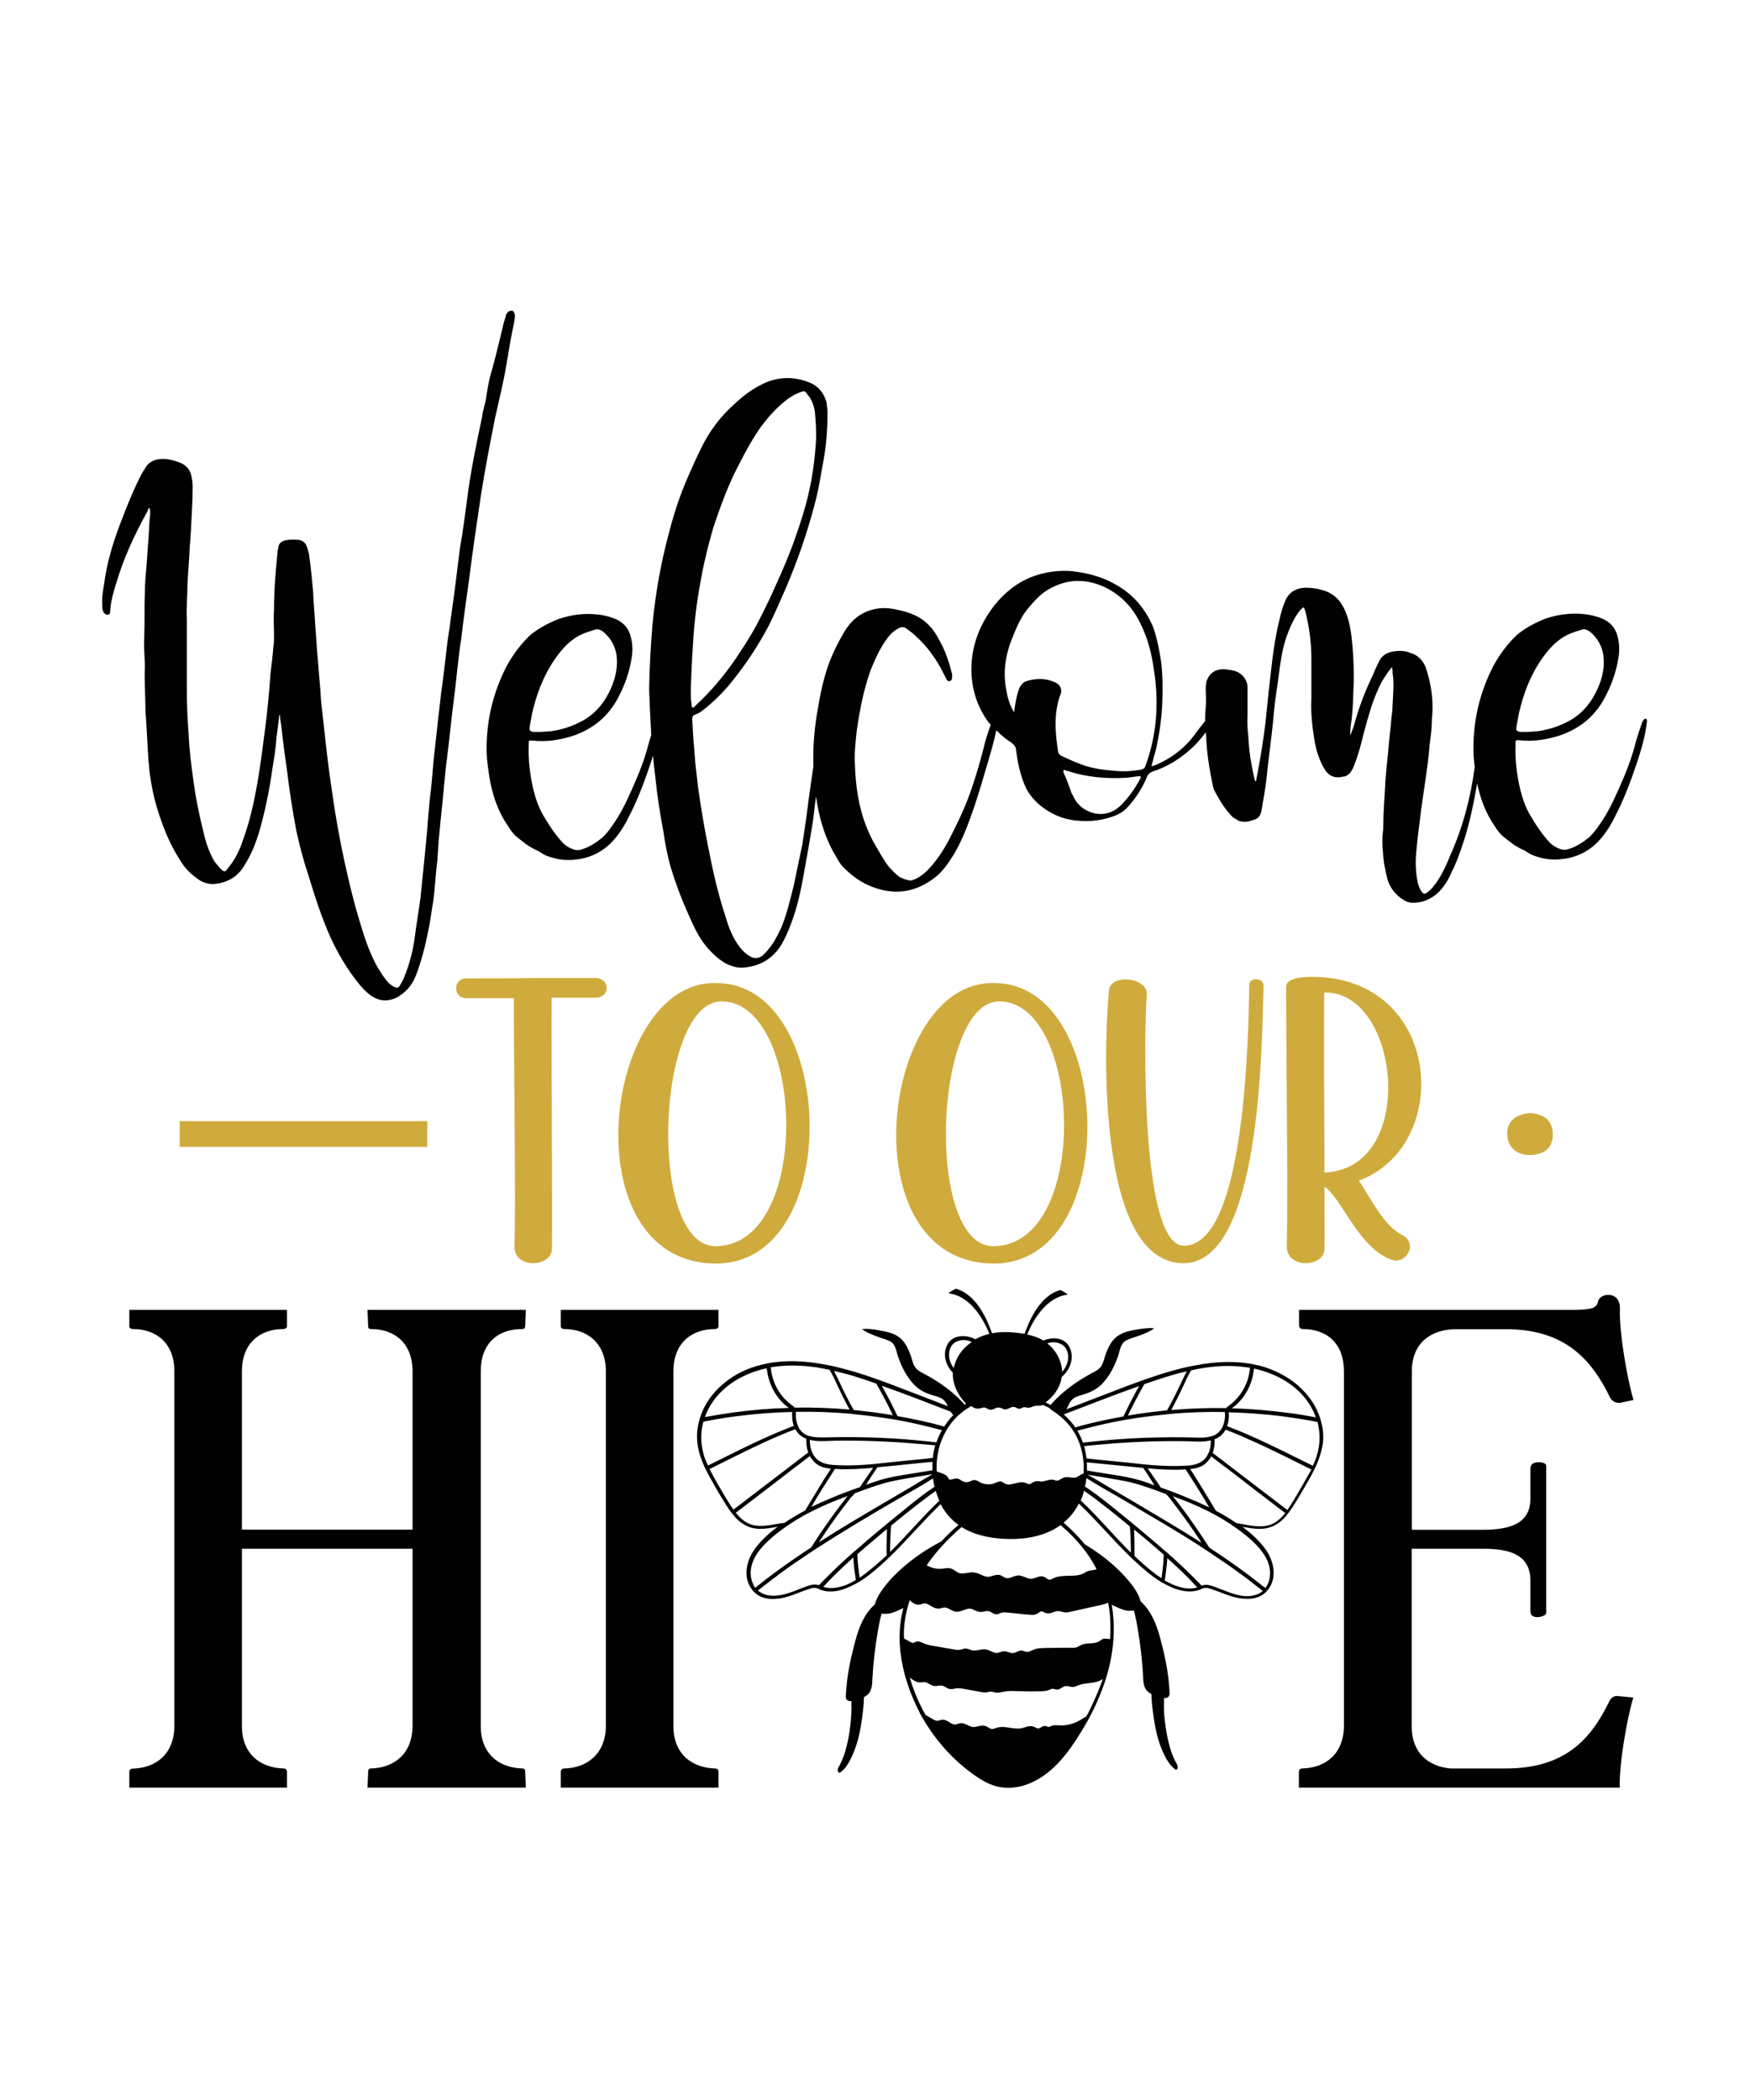 <?xml version="1.0" encoding="UTF-8"?>
<!-- Generator: Adobe Illustrator 18.0.0, SVG Export Plug-In . SVG Version: 6.00 Build 0)  -->
<svg xmlns="http://www.w3.org/2000/svg" xmlns:xlink="http://www.w3.org/1999/xlink" version="1.1" id="Layer_1" x="0px" y="0px" viewBox="0 0 1080 1296" xml:space="preserve">
<path fill="#010101" d="M312.5,225.2c1.4-8.5,2.8-16.9,4.6-25.4c0.4-1.8,0.7-3.5,0.7-5.3c-0.4-1.4-0.7-2.5-1.8-2.8c-1.1,0-2.5,0.4-3.2,1.8  c-0.4,0.4-0.7,1.1-0.7,1.8c-0.4,1.1-0.7,2.5-1.1,3.5c-2.5,10.2-4.9,20.8-7.8,31c-1.8,5.6-2.5,11.6-3.5,17.6  c-0.7,3.2-1.8,6.3-2.1,9.5c-3.5,16.6-7.1,33.5-9.2,50.4c-1.4,10.6-2.8,21.2-4.6,31.4c-1.8,14.5-3.5,28.6-5.6,43  c-0.7,6-1.8,12-2.5,18c-1.1,9.5-2.1,19-3.5,28.2c-0.7,7.4-1.8,14.8-2.5,22.2c-0.7,6.3-1.4,12.7-2.1,19c-0.7,8.5-1.4,16.9-2.5,25.4  c-0.4,5.6-1.1,11.3-1.4,17.3c-0.7,7.1-1.4,14.5-2.1,21.5c-0.7,7.1-1.4,14.1-2.1,20.8c-1.1,8.1-2.5,16.2-3.5,24  c-1.1,8.5-3.2,16.6-6.3,24.3c-0.7,1.8-1.8,3.9-2.8,5.6c-1.1,1.8-1.8,1.8-3.5,1.1c-1.1-0.3-2.1-1.4-3.2-2.1c-2.8-2.8-4.9-6.4-7.1-9.9  c-5.6-9.9-8.8-20.5-12-31.4c-3.2-10.6-5.6-21.2-8.1-32.1c-3.5-15.9-6.3-31.7-8.5-48c-1.4-9.2-2.5-18-3.5-27.1  c-0.7-6.3-1.4-12.7-2.1-19c-0.7-5.3-1.1-10.9-1.4-16.2c-0.7-7.1-1.1-14.1-1.8-21.2c-0.4-5.3-0.7-10.6-1.1-15.5  c-0.4-7.4-1.1-14.5-1.4-21.9c-0.7-7.4-1.4-15.2-2.5-22.6c-0.4-1.4-0.7-3.2-1.4-4.9c-0.7-2.1-2.1-3.2-4.2-3.9c-2.8-0.4-5.6-0.4-8.1,0  c-3.2,0.4-5.3,2.1-5.3,5.3c-0.4,0.7-0.4,1.4-0.4,1.8c-0.4,4.2-0.7,8.1-1.1,12c-0.7,8.1-1.1,15.9-1.1,24c-0.4,5.6,0,10.9,0,16.6  c0,2.1,0,4.2-0.4,6c-0.4,5.6-1.1,11.3-1.8,16.9c-0.7,10.9-1.8,22.2-3.2,33.1s-2.8,21.9-4.6,32.8c-2.1,12-4.6,24-8.8,35.6  c-2.1,6.7-5.3,13.4-9.9,18.7c-1.4,2.1-2.1,2.1-3.9,0.4c-1.4-1.4-2.8-3.2-4.2-4.9c-3.2-5.6-5.3-11.6-6.7-18c-2.5-9.9-4.6-20.1-6-30  c-1.4-10.2-2.8-20.5-3.2-30.7c-0.7-9.2-1.1-18-1.1-26.8c0-14.5,0-29.3,0-43.7c-0.4-7.4,0.4-14.5,0.4-21.9c0.4-7.8,1.1-15.5,1.4-23.3  c0.4-3.2,0.4-6.3,0.7-9.2c0.4-9.2,1.1-18.3,1.1-27.5c0-2.8-0.4-5.3-1.1-8.1c-1.1-3.2-3.2-5.3-6.3-6.7c-3.5-1.4-7.4-2.5-10.9-2.5  c-4.9,0-9.2,1.8-11.3,6.3c-0.7,0.7-1.1,1.8-1.8,2.8c-4.6,8.8-8.5,18.3-12,27.5c-5.3,13.4-9.5,26.8-11.3,40.9  c-0.7,4.2-1.4,8.1-1.1,12.3c0,1.4,0,3.2,0.7,4.6s1.8,1.8,2.8,1.8C68,379,68,378,68,376.9c0.4-5.6,1.8-10.9,3.5-16.2  c4.6-15.9,11.6-31,19.7-45.5c0-0.7,0.4-1.4,1.1-1.8c0.4,1.4,0.4,2.5,0.4,3.9c-0.7,5.3-0.7,10.6-1.1,15.5s-0.7,9.9-1.1,15.2  c-0.4,5.6-1.1,11.6-1.1,17.6c-0.4,9.2,0,18.3-0.4,27.9c-0.4,6,0.4,12,0.4,18c-0.4,9.5,0.4,18.7,0.4,28.2c0.4,3.5,0.4,6.7,0.7,10.2  c0.4,6.7,0.7,13,1.1,19.4c0.4,2.1,0.4,4.6,0.7,7.1c1.1,8.5,2.8,16.9,5.6,25.4c3.2,9.9,7.1,19.4,12.7,28.2c2.8,4.9,6.3,8.8,10.9,12  c3.9,3.2,8.5,4.2,13.4,3.2c7.4-1.4,12.7-5.3,16.2-11.6c3.9-6,6.3-12.3,8.5-19c3.9-13.4,6.7-26.8,8.5-40.2c1.1-6.3,2.1-12.7,2.5-19  c0.7-4.6,1.1-9.2,1.8-14.1c0,0,0,0,0.4,0c0,2.1,0.4,4.2,0.7,6c1.1,10.2,2.5,20.5,3.9,30.3c1.4,11.6,3.2,22.9,5.3,34.2  c2.1,9.9,4.6,19.4,7.8,28.9c3.9,13,8.1,25.7,13.4,37.7c4.6,9.9,9.9,19,16.6,27.5c2.5,3.2,5.3,6.3,8.8,8.8c4.9,3.2,9.9,3.5,15.2,1.1  c6-3.2,9.9-7.8,12.3-14.1c3.2-8.5,5.6-17.6,7.4-26.8c1.4-6.3,2.1-12.7,3.2-19c1.1-8.1,1.4-16.6,2.5-24.7c0.4-6,0.7-12.3,1.4-18.3  c0.7-8.5,1.8-16.9,2.5-25.4c0.7-6.7,1.1-13,2.1-19.7c1.4-11.3,2.5-22.6,3.9-33.8c1.8-13.4,2.8-26.8,4.9-40.2  c1.4-12.3,3.2-24.7,4.9-37c2.1-16.9,4.6-33.5,7.1-50.4c2.5-16.2,5.6-32.1,8.8-48.3C307.9,247.1,310.7,236.2,312.5,225.2z   M1015.6,443.5c-0.7,0-1.4,0.7-2.1,2.1c-1.4,4.2-2.8,8.1-3.9,12c-2.5,10.2-6.3,19.7-10.6,29.3c-3.5,7.8-7.1,15.5-12,22.2  c-1.8,2.8-3.9,5.3-6,7.4c-3.9,3.2-8.1,6-12.7,7.4c-1.8,0.7-3.9,0.7-5.6,0c-2.1-0.7-4.6-2.1-6.3-3.9c-4.9-5.3-8.8-11.3-12.3-17.3  c-2.8-4.9-4.6-10.2-6-15.9c-2.1-9.2-3.2-18.3-2.8-27.9c0-2.1,0-2.1,1.8-2.1c9.2,1.1,18-0.4,26.4-3.2c11.6-4.2,20.8-11.6,26.8-22.9  c4.2-7.8,7.1-15.9,8.5-24.7c0.7-4.2,0.7-8.5-0.4-12.7c-1.4-6.3-5.3-10.2-11.6-12.3c-3.2-1.1-6.7-1.8-10.2-2.1  c-7.8-0.7-15.2,0.4-22.6,2.8c-6.3,2.5-12.3,5.6-17.6,9.9c-6,5.6-10.9,12.3-14.8,19.4c-8.1,15.9-12.3,32.4-12.3,51.1  c0,3.4,0.3,7.3,0.8,11.2c0,0.3-0.1,0.5-0.1,0.8c-2.5,18.7-7.4,37-15.2,54.3c-2.1,5.3-4.6,10.6-7.8,15.5c-1.8,2.5-3.5,4.9-6,6.7  c-1.8,1.4-2.5,1.4-3.9-0.7c-1.4-2.1-2.1-4.6-2.5-7.1c-1.1-6.3-1.1-12.3-0.4-18.7c0.7-8.1,1.8-15.9,2.8-24  c1.8-13.4,4.2-26.8,5.3-40.5c0.7-5.3,1.4-10.6,1.4-16.2c0.7-6.3,0.4-12.7-0.7-19.4c-0.7-3.9-1.8-8.1-3.2-12.3  c-1.8-4.2-4.6-7.4-9.5-8.8c-2.5-1.1-5.6-1.4-8.5-1.1c-4.9,0.4-8.8,2.1-10.9,6.7c-1.4,2.8-2.5,5.3-3.5,7.8  c-4.6,9.5-8.5,19.4-11.3,29.6c-0.7,2.8-1.8,5.3-2.8,8.1c0-2.1,0-4.2,0.4-6.7c1.4-9.2,1.4-18.7,1.8-28.2c0-8.8-0.4-17.3-1.4-26.1  c-0.7-5.6-1.8-11.3-4.2-16.6c-2.8-6.3-7.4-10.6-14.1-12.3c-3.5-1.1-7.1-1.4-10.6-1.4c-6,0.4-10.2,3.2-12.3,8.8  c-1.4,3.5-2.5,7.1-3.2,10.6c-3.2,12.7-4.6,25.4-6,38.1c-1.1,8.8-1.8,17.6-2.8,26.4c-1.4,11.3-3.2,22.2-5.3,33.1  c-0.4,0.7,0,1.8-0.7,2.5c-0.7-0.4-0.4-1.1-0.7-1.4c-0.4-2.5-1.1-4.6-1.4-6.7c-1.4-6.7-2.1-13.4-2.5-20.5c-0.4-3.9-0.7-8.1-0.4-12  c0-5.6,0-11.6,0-17.3c0-4.6-3.2-8.8-7.8-10.2c-2.5-0.7-5.3-1.1-8.1-1.1c-4.9,0.4-8.1,3.2-9.5,7.8c0,1.1-0.4,2.1-0.4,3.5  c0,4.2,0.4,8.5,0,12.3c-0.3,2.9-0.4,5.7-0.4,8.5c-1.8,2.2-3.6,4.4-5.3,6.7c-6.3,9.2-15.2,16.2-25.7,20.5c-0.4,0-1.1,0.7-2.1,0.4  c1.1-3.5,1.8-7.1,2.8-10.2c2.1-9.5,3.5-19,3.9-28.9c0.3-8.5,0.3-16.9-0.7-25c-1.1-7.4-2.5-14.5-4.9-21.5  c-4.9-11.6-12.7-20.8-24-26.8c-8.1-4.6-16.9-6.7-26.1-7.8c-8.1-0.7-16.2,0.4-24,3.2c-9.5,3.5-17.6,9.9-24,18  c-9.2,12-14.5,25.4-14.1,41.3c0.4,10.6,3.5,20.5,9.5,29.3c0.7,1,1.5,2,2.4,3c-1.7,4.9-3.4,9.8-4.5,14.9c-2.8,10.9-6,21.5-9.9,31.7  c-2.8,7.1-6,13.8-9.2,20.1c-3.5,7.4-7.8,14.5-13,20.5c-2.8,3.2-6,6.3-10.2,8.1c-1.1,0.4-2.5,1.1-3.5,0.7c-2.1-0.4-4.2-1.1-6-2.1  c-2.5-1.8-4.2-3.9-6-5.6c-3.5-4.2-6-9.2-8.8-13.8c-2.1-3.5-3.9-7.4-5.6-11.6c-4.9-12.3-6.7-25.4-7.1-38.8  c-0.4-6.7,0.4-13.4,1.1-20.1c1.8-12.7,4.2-25.4,8.5-37.4c2.5-6.3,5.3-12.7,9.2-18.3c2.1-3.2,4.6-6,8.1-7.8c1.8-1.1,3.5-1.1,5.3,0.4  c1.8,1.4,3.9,2.8,5.6,4.6c7,6.3,12.3,13.8,16.6,22.2c0.7,1.4,1.4,2.8,2.1,4.2c0.3,0.7,1.1,1.4,2.1,1.1c1.1-0.4,1.4-1.1,1.4-2.1  c0-0.7,0-1.4,0-2.1c-1.8-7.1-3.9-13.8-7.4-20.1c-1.8-3.5-3.9-7.1-6.7-9.9c-4.2-4.6-9.5-7.1-15.5-8.8c-5.3-1.4-10.6-2.5-15.9-1.8  c-9.9,1.4-16.6,6.7-21.5,15.2c-3.9,6.7-7.4,13.8-9.9,21.2c-2.8,8.5-4.6,16.9-6,25.7c-1.8,9.9-2.8,20.1-2.8,30.3c0,1.6,0,3.3,0.1,5  c-1,6.7-2,13.4-2.9,20.1c-1.1,9.2-2.5,18.7-3.9,27.9c-1.8,8.5-3.5,16.9-5.3,25.4c-2.1,8.5-4.2,17.3-7.4,25.4  c-1.8,3.9-3.5,7.4-5.6,10.6c-1.8,2.5-3.5,4.9-6,7.1c-2.8,2.5-6,2.5-9.2,0c-1.8-1.1-3.2-2.5-4.6-4.2c-4.6-5.6-7.4-12.7-9.5-20.1  c-4.6-13.8-7.8-28.2-10.6-42.7c-2.5-12.3-4.6-25-6.3-37.4c-0.7-7.1-1.8-14.1-2.1-21.2c-0.7-6.7-1.1-13.4-1.4-20.1  c0-1.4,0.4-2.1,1.4-2.5c2.1-0.7,3.9-1.8,5.6-3.2c6.7-5.3,12.7-11.3,18-18c8.5-10.6,15.9-21.9,22.2-33.8c3.9-7.8,7.1-15.5,10.6-23.3  c7.1-16.6,13-33.5,17.6-51.1c2.5-8.8,3.9-18.3,5.6-27.5c1.8-9.9,2.5-19.7,2.5-29.6c0-2.1-0.4-4.6-0.7-6.7c-1.8-6-5.3-9.9-10.6-12  c-8.8-3.5-17.3-3.5-25.7-0.4c-7.8,3.2-14.5,8.1-20.5,13.8c-8.8,7.8-15.5,16.9-20.5,27.2c-2.8,5.6-5.3,11.3-7.8,16.9  c-5.3,12-9.2,24-12.3,36.3c-4.9,18.3-8.1,36.7-9.9,55.4c-1.1,13-1.8,26.1-2.1,39.5c0,3.5,0.4,7.4,0.4,10.9c0.3,6,0.6,12.1,0.9,18.1  c-0.4,1.4-0.9,2.7-1.3,4.1c-2.5,10.2-6.3,19.7-10.6,29.3c-3.5,7.8-7.1,15.5-12,22.2c-1.8,2.8-3.9,5.3-6,7.4c-3.9,3.2-8.1,6-12.7,7.4  c-1.8,0.7-3.9,0.7-5.6,0c-2.1-0.7-4.6-2.1-6.3-3.9c-4.9-5.3-8.8-11.3-12.3-17.3c-2.8-4.9-4.6-10.2-6-15.9  c-2.1-9.2-3.2-18.3-2.8-27.9c0-2.1,0-2.1,1.8-2.1c9.2,1.1,18-0.4,26.4-3.2c11.6-4.2,20.8-11.6,26.8-22.9c4.2-7.8,7.1-15.9,8.5-24.7  c0.7-4.2,0.7-8.5-0.4-12.7c-1.4-6.3-5.3-10.2-11.6-12.3c-3.2-1.1-6.7-1.8-10.2-2.1c-7.8-0.7-15.2,0.4-22.6,2.8  c-6.3,2.5-12.3,5.6-17.6,9.9c-6,5.6-10.9,12.3-14.8,19.4c-8.1,15.9-12.3,32.4-12.3,51.1c0,3.9,0.4,8.5,1.1,13  c1.4,10.9,4.2,21.5,9.9,31c2.5,3.9,4.6,7.8,8.1,10.6c2.8,2.1,5.6,4.6,8.8,6.3c1.8,1.1,3.9,1.8,5.3,2.8c2.5,1.8,4.6,2.5,7.1,3.2  c4.6,1.4,8.8,1.8,13.4,1.4c8.8-0.7,16.2-3.9,22.6-9.9c4.6-4.6,8.1-9.9,10.9-15.5c5.6-10.6,9.9-21.9,13.8-33.5  c0.6-1.8,1.2-3.6,1.7-5.4c0.4,4.3,0.8,8.7,1.4,13.1c1.1,10.9,2.8,22.2,4.9,33.1c1.1,7.8,2.5,15.2,4.6,22.6  c3.2,10.6,7.1,20.8,11.6,30.7c3.2,7.1,6.3,13.8,11.6,19.7c3.5,3.9,7.1,7.1,11.6,9.5c3.2,1.4,6.7,2.5,10.2,2.1  c9.9-0.7,17.6-5.3,22.9-13.4c2.8-4.6,4.9-9.5,6.7-14.5c3.5-9.2,5.6-19,7.4-28.9c2.1-11.6,4.2-23.3,6-34.9c0.5-4.5,1.1-9.2,1.7-13.9  c0.3,1.7,0.5,3.3,0.8,5c1.8,10.2,4.9,20.1,9.9,29.3c1.8,2.8,3.2,6,5.3,8.5c5.3,5.6,11.3,10.2,18.7,13c13.8,5.3,26.4,3.5,38.1-5.3  c5.3-3.9,8.8-9.2,12.3-14.8c4.2-7.1,7.4-14.8,10.2-22.6c3.5-9.5,6.3-19,9.2-28.9c2.5-8.3,5-16.6,6.8-25c2.8,2.9,6,5.5,9.4,7.7  c1.8,1.4,2.8,2.8,2.8,4.9c0.7,4.9,1.4,9.5,2.8,14.1c1.4,4.6,2.8,8.8,5.6,12.7c3.9,5.6,9.5,9.9,16.2,13c7,3.2,14.5,3.9,22.2,3.5  c4.9-0.4,9.5-1.4,14.1-3.2c3.9-1.4,7-3.9,9.5-7.1c4.2-4.9,7.8-10.6,10.2-16.6c0.7-1.8,1.8-2.8,3.5-3.5c9.9-3.2,18-8.5,25.4-15.5  c2.8-2.8,5.2-5.7,7.5-8.7c0.1,0.9,0.2,1.8,0.3,2.7c0.3,10.2,2.1,20.5,4.2,30.7c0.3,0.7,0.3,1.4,0.7,2.1c3.2,6.3,6.7,12,11.6,16.9  c1.1,0.7,2.5,1.4,3.5,2.1c3.2,1.1,6,0.7,8.8-0.4c3.2-0.7,4.6-2.5,5.3-5.6c1.1-7.1,2.5-13.8,3.2-20.8c1.1-11.3,2.8-22.6,3.9-33.8  c0.7-8.8,1.8-17.3,3.2-26.1c1.1-8.8,2.1-17.6,4.9-26.1c2.1-6,4.6-12,8.5-16.9c0.7-0.7,1.1-1.1,1.4-1.4c0.7-0.7,1.1-0.7,1.4,0  c0,0.4,0,0.7,0.4,1.1c2.5,9.9,3.9,19.7,3.9,29.6c0,8.5,0,16.6,0,25c-0.4,8.1,0.4,16.6,1.8,25c1.1,7.1,3.2,13.8,7.1,19.7  c2.1,2.8,4.6,3.9,7.4,3.9c1.8,0,3.2-0.4,4.9-0.7c1.4-0.7,2.8-1.8,3.5-3.2c0.7-1.1,1.1-1.8,1.4-2.8c2.8-6.7,4.6-13.8,6.3-20.8  c2.5-9.2,4.9-18.3,8.8-26.8c2.1-4.9,4.9-9.2,8.5-13.8c0,1.1,0.4,1.4,0.4,1.8c0,0.7,0,1.1,0,1.8c1.1,6.7,0.3,13.4,0,20.1  c0,2.8-0.4,5.3-0.7,7.8c-0.4,6.3-1.4,12.3-1.8,18.7c-0.7,7.8-1.8,15.9-2.1,24c-0.4,7.8-1.1,15.2-1.1,23.3c0,1.4,0,2.8-0.3,4.6  c-0.7,6,0,12.3,0.7,18.7c0.7,3.9,1.4,7.8,2.5,11.3c1.8,4.9,4.9,8.8,9.5,11.6c1.4,1.1,2.8,1.4,4.6,1.8c6.3,0.4,11.6-1.8,16.2-5.6  c4.2-3.9,7.1-8.8,9.2-13.8c3.2-6.3,5.3-12.7,7.4-19c3.7-11.7,6.1-23.5,8.1-35.2c1.7,7.9,4.3,15.5,8.4,22.5c2.5,3.9,4.6,7.8,8.1,10.6  c2.8,2.1,5.6,4.6,8.8,6.3c1.8,1.1,3.9,1.8,5.3,2.8c2.5,1.8,4.6,2.5,7.1,3.2c4.6,1.4,8.8,1.8,13.4,1.4c8.8-0.7,16.2-3.9,22.6-9.9  c4.6-4.6,8.1-9.9,10.9-15.5c5.6-10.6,9.9-21.9,13.8-33.5c2.8-8.5,5.3-16.6,6.3-25.4C1016.6,444.5,1016.3,443.8,1015.6,443.5z   M935.9,448.4c0.4-2.8,1.1-5.3,1.4-7.8c2.8-12.3,7-23.6,14.1-33.8c4.2-6,8.8-11.3,15.5-14.8c2.8-1.4,6.3-2.5,9.5-3.5  c2.1-0.4,3.5,0.4,4.9,1.4c4.6,3.9,7.1,8.5,8.1,13.8c1.1,7.4-0.3,14.1-3.2,20.8c-3.9,8.8-9.5,15.9-18,20.5c-6,3.2-12.3,5.3-19.4,6.3  c-2.1,0-4.2,0.4-6.7,0.4c-1.1,0-2.5,0-3.9,0C935.9,451.2,935.5,450.9,935.9,448.4z M326.9,448.4c0.4-2.8,1.1-5.3,1.4-7.8  c2.8-12.3,7.1-23.6,14.1-33.8c4.2-6,8.8-11.3,15.5-14.8c2.8-1.4,6.3-2.5,9.5-3.5c2.1-0.4,3.5,0.4,4.9,1.4c4.6,3.9,7.1,8.5,8.1,13.8  c1.1,7.4-0.4,14.1-3.2,20.8c-3.9,8.8-9.5,15.9-18,20.5c-6,3.2-12.3,5.3-19.4,6.3c-2.1,0-4.2,0.4-6.7,0.4c-1.1,0-2.5,0-3.9,0  C326.9,451.2,326.6,450.9,326.9,448.4z M426.7,434c-0.4-2.8-0.4-5.6-0.4-8.8c0.4-9.2,0.7-18.7,1.4-28.2c0.7-12,2.1-24,4.2-35.6  c2.1-12.3,4.9-24.3,8.5-36.3c4.6-13.8,9.5-27.1,16.2-39.5c3.9-7.8,8.1-15.2,13-22.2c4.2-5.6,8.8-10.9,14.1-15.2  c3.2-2.8,6.7-4.9,10.6-6.3c2.1-0.7,2.5-0.7,3.9,1.4c2.5,2.8,3.9,6.3,4.6,10.2c0.7,6.3,1.1,13,0.7,20.1c-0.7,9.5-1.8,18.7-3.9,28.2  c-2.1,10.2-5.3,20.1-8.8,30c-3.5,10.2-7.8,20.1-12.3,30c-3.5,8.1-7.8,16.6-12,24.7c-3.9,7.1-8.5,14.1-13,20.8  c-7.1,10.2-14.8,19.4-24,27.9c-0.7,0.7-1.4,1.8-2.1,1.4C426.4,436.1,427.1,435,426.7,434z M703.5,480.9c-3.2,6-7,11.3-11.6,15.9  c-1.4,1.4-2.8,2.5-4.6,3.5c-8.1,4.6-19.4,1.1-24-7.1c-0.7-1.4-1.4-2.8-2.1-3.9c-1.4-4.2-2.8-8.1-4.6-12c0-0.4-0.4-0.7-0.4-1.1  c0-0.7,0.4-1.1,0.7-1.1c0.7,0.4,1.4,0.7,2.1,0.7c11.6,3.9,24,4.9,36,4.2c3.2-0.4,6-0.7,8.8-1.1C704.2,479.8,703.9,480.5,703.5,480.9  z M707,472.4c-0.4,1.4-1.1,2.1-2.5,2.5c-6,1.1-11.6,1.4-17.6,0.7c-5.3-0.4-10.9-1.1-16.6-2.8c-5.3-1.8-10.2-3.9-15.2-6.3  c-1.1-0.7-1.8-1.1-2.1-2.5c-1.4-9.5-2.5-19.4-0.4-28.9c0.4-2.5,1.1-4.6,2.1-7.1c0.7-2.1,0-5.3-3.2-6.7c-5.6-2.8-11.6-2.8-17.6-1.1  c-2.5,0.7-3.9,2.5-4.9,4.6c-1.8,4.9-2.5,9.9-3.2,14.8c-2.5-4.2-3.9-8.5-4.6-13c-2.5-11.6-0.7-22.9,3.9-33.8c2.5-6.3,5.3-12.7,9.9-18  c3.9-4.6,8.1-9.2,13.8-12c10.6-5.6,21.5-5.6,32.4-0.7c9.9,4.6,17.3,12,22.2,21.9c4.9,9.5,7.4,19.4,8.8,30c1.4,8.5,1.8,17.3,1.4,26.1  C713,450.9,710.9,461.8,707,472.4z M79.8,1103.3v-9.7c0-1.3,0.8-2.1,2.1-2.1c14.7-0.4,25.7-9.3,25.7-26.5V846.3  c0-17.3-11-26.1-25.7-26.1c-1.3,0-2.1-0.8-2.1-1.7v-10.1h97.3v10.1c0,0.8-0.8,1.7-2.1,1.7c-14.7,0-25.7,8.8-25.7,26.1V944h105.3  v-97.7c0-17.3-11-26.1-25.7-26.1c-1.3,0-1.7-0.8-1.7-1.7l-0.4-10.1h97.7l-0.4,10.1c0,0.8-0.4,1.7-1.7,1.7  c-15.2,0-25.7,8.8-25.7,26.1v219c0,16.8,11,25.7,25.7,26.1c1.3,0,1.7,0.8,1.7,2.1l0.4,9.7h-97.7l0.4-9.7c0-1.3,0.4-2.1,1.7-2.1  c14.7-0.4,25.7-9.3,25.7-26.5V955.8H149.3v109.5c0,16.8,11,25.7,25.7,26.1c1.3,0,2.1,0.8,2.1,2.1v9.7H79.8V1103.3z M373.9,1064.9  V846.3c0-17.3-11.4-26.1-25.7-26.1c-1.3,0-2.1-0.8-2.1-1.7v-10.1h97.3v10.1c0,0.8-0.8,1.7-2.1,1.7c-14.7,0-25.7,8.8-25.7,26.1v219  c0,16.8,11,25.7,25.7,26.1c1.3,0,2.1,0.8,2.1,2.1v9.7h-97.3v-9.7c0-1.3,0.8-2.1,2.1-2.1C362.5,1091.1,373.9,1082.2,373.9,1064.9z   M801.7,818.1v-9.7h170.6c6.7-0.4,13.1,0,13.9-5.1c0.4-2.5,3.4-4.2,6.3-4.2c3.8,0,7.6,2.5,7.2,9.3c-0.4,13.5,4.2,41.3,8.4,55.6  l-8,1.7c-2.5,0.4-5.1-0.8-6.3-2.9c-11.4-23.6-27.8-42.5-64.4-42.5h-31.6c-15.2,0.4-26.5,8.8-26.5,26.1v97.7H915  c17.7,0,29.5-4.2,29.5-19.4v-18.5c0-2.9,2.5-3.8,5.1-3.8s4.6,0.8,4.6,2.1v91c0,1.3-2.9,2.5-5.5,2.5c-2.1,0-4.2-0.8-4.2-3.4v-19  c0-15.6-11.8-19.8-29.1-19.8h-44.2v109.5c0,16.4,10.1,24.8,24,26.1h34.1c36.6,0,52.6-18.1,64-41.7c1.3-2.5,3.4-3.4,5.9-2.9l8.8,0.8  c-4.2,13.9-8.8,41.7-8.4,55.6h-198v-9.7c0-1.3,0.8-2.1,2.1-2.1c14.7-0.4,25.7-9.3,25.7-26.5V846.3c0-17.3-10.5-26.1-25.7-26.1  C802.6,820.2,801.7,819,801.7,818.1z M816.3,882c-0.2-1.3-0.4-2.6-0.8-3.9c-0.2-1-0.5-2-0.8-2.9c-2.5-7.9-7.4-14.6-13.5-20  c-0.8-0.7-1.6-1.4-2.4-2c-5.5-4.2-11.8-7.4-18.4-9.5c-2.1-0.7-4.3-1.2-6.4-1.6c-0.8-0.2-1.7-0.3-2.5-0.5c-9.1-1.5-18.4-1.3-27.6,0  c-0.8,0.1-1.6,0.2-2.4,0.4c-1.6,0.3-3.1,0.5-4.7,0.8c-1,0.2-2.1,0.4-3.1,0.6c-3.4,0.7-6.7,1.6-10,2.5c-0.9,0.3-1.9,0.5-2.8,0.8  c-1.2,0.4-2.4,0.7-3.7,1.1c-3.1,1-6.1,2-9.1,3c-1.1,0.4-2.3,0.8-3.4,1.2c-6.5,2.3-13,4.8-19.4,7.3c-9,3.5-18.1,6.9-27.1,10.4  c0.5-1,1-2,1.5-3.1c0.8-1.8,2-3.2,3.8-4.2c1.5-0.8,3.1-1.2,4.7-1.7c4.7-1.3,8.7-3.3,12.1-6.8c4.5-4.8,7.6-10.8,9.7-17  c1.2-3.4,1.5-8,5.1-9.7c2.8-1.4,6.1-2.2,9-3.3c2.8-1.1,5.6-2.2,8-4c0.1-0.1,0-0.2-0.1-0.2c-3.3-0.3-6.5,0.2-9.7,0.7  c-4.3,0.7-8.7,1.5-12.4,4c-3.9,2.6-6,7.2-7.6,11.5c-0.8,2.3-1.2,4.7-2.5,6.9c-1.1,1.9-2.9,3-4.8,4c-0.6,0.3-1.1,0.6-1.7,0.9  c-9.2,5-18.1,11.4-25,19.4c-0.2-0.1-0.3-0.2-0.5-0.3s-0.3-0.2-0.5-0.3l0,0c-0.7-0.4-1.4-0.7-2.1-1c0.4-0.3,0.8-0.6,1.2-0.9  c0.3-0.2,0.6-0.5,0.9-0.8c3.2-2.8,5.7-6.3,7.1-10.4c0.4-1.2,0.7-2.4,0.8-3.6c5.1-4.2,7.9-11.5,5.1-17.9c-2.8-6.4-10.4-7.1-16.4-4.6  l0,0c-3.1-1.9-6.5-3-10-3.7c10.5-25.1,24.9-24.2,24.9-24.7c0-0.4-3-2.1-4-2.6c-0.2-0.1-0.4-0.1-0.7-0.1c-13.3,3.9-19.6,20.9-21.8,27  c-1.6-0.3-3.1-0.5-4.7-0.7c-5.1-0.6-10.3-0.6-15.4,0.3c-2.1-5.8-8.4-23.4-22-27.4c-0.2-0.1-0.5,0-0.7,0.1c-1,0.5-4,2.2-4,2.6  c0,0.5,14.6-0.5,25.1,25.1c-3,0.7-6,1.8-8.7,3.3c-6.1-3.2-14.6-2.8-17.6,4c-2.6,5.8-0.5,12.3,3.7,16.6c-0.2,6.1,2.2,11.9,6,16.7  c0.2,0.2,0.3,0.4,0.5,0.6c0.5,0.7,1.1,1.3,1.7,1.9c-0.3,0.2-0.5,0.3-0.8,0.5c0,0,0,0-0.1,0c-6.8-7.7-15.4-13.8-24.3-18.6  c-0.5-0.3-1.1-0.6-1.7-0.9c-1.9-1-3.7-2.1-4.8-4c-1.3-2.1-1.7-4.6-2.5-6.9c-1.6-4.3-3.7-8.9-7.6-11.5c-3.6-2.5-8.1-3.2-12.4-4  c-3.2-0.6-6.5-1-9.7-0.7c-0.1,0-0.2,0.1-0.1,0.2c2.4,1.9,5.2,2.9,8,4c2.9,1.2,6.2,2,9,3.3c3.6,1.8,3.9,6.4,5.1,9.7  c2.1,6.2,5.2,12.2,9.7,17c3.4,3.6,7.4,5.5,12.1,6.8c1.6,0.5,3.3,0.9,4.7,1.7c1.7,0.9,3,2.4,3.8,4.2c0.1,0.2,0.2,0.5,0.3,0.7  c-7.8-3-15.6-6-23.4-9c-6.5-2.5-12.9-5-19.4-7.3c-1.1-0.4-2.3-0.8-3.4-1.2c-3-1.1-6.1-2.1-9.1-3c-1.2-0.4-2.4-0.8-3.7-1.1  c-0.9-0.3-1.9-0.5-2.8-0.8c-3.3-0.9-6.7-1.8-10-2.5c-1-0.2-2.1-0.4-3.1-0.6c-1.6-0.3-3.1-0.6-4.7-0.8c-0.8-0.1-1.6-0.3-2.4-0.4  c-9.2-1.3-18.5-1.5-27.6,0c-0.8,0.1-1.7,0.3-2.5,0.5c-2.1,0.4-4.3,1-6.4,1.6c-6.6,2-13,5.2-18.4,9.5c-0.8,0.6-1.6,1.3-2.4,2  c-6.2,5.4-11,12.1-13.5,20c-0.3,1-0.6,1.9-0.8,2.9c-0.3,1.3-0.6,2.5-0.8,3.9c-0.6,4.4-0.4,8.6,0.5,12.7c0.2,0.9,0.4,1.9,0.7,2.8l0,0  c0.8,2.8,1.8,5.4,3,8.1c0.3,0.7,0.7,1.5,1.1,2.2c0.4,0.8,0.8,1.6,1.2,2.4c2.7,5,5.5,10,8.5,14.8c1.7,2.8,3.4,5.6,5.3,8.2  c0.5,0.6,0.9,1.2,1.4,1.8c0.4,0.5,0.9,1.1,1.3,1.6c2.9,3.2,6.6,5.9,10.9,6.9c4.9,1.1,9.9,0.2,14.7-0.6c0.3,0,0.5-0.1,0.8-0.1  c-5.5,4-10.6,8.7-14.4,14.1c-5,7.1-7.1,17.2-1.4,24.6l0,0c0.5,0.7,1.1,1.3,1.7,1.9c6.6,6.1,16.9,4,24.6,1c2.7-1,5.3-2.1,8.1-3  c1.5-0.5,3.2-1.2,4.8-0.9c0.1,0,0.2,0,0.2,0c0.9,0.2,1.8,0.6,2.6,1c0.3,0.1,0.5,0.2,0.8,0.3c4.8,1.6,10,0.9,14.7-0.9  c2.3-0.9,4.5-1.9,6.7-3.1c0.8-0.4,1.5-0.9,2.3-1.3c5.8-3.6,11.1-8.3,16-12.8c0.1-0.1,0.1-0.1,0.2-0.2c0.7-0.7,1.5-1.4,2.2-2.1  c10.9-10.5,20.6-22.2,31.5-32.6c2.7,5.1,6.3,9.4,11,12.8c-3.7,3.2-7.3,6.6-10.6,10.2c-8.7,4.5-16.9,10-24.2,16.5  c-3.5,3.1-6.9,6.4-9.8,10.1c-2.8,3.5-5.7,7.6-6.9,11.9c0,0.1-0.1,0.2-0.1,0.3c-6.5,5.9-9.6,13.6-11.9,22c-2.7,9.8-4.9,19.8-5.7,30  c-0.1,1.6-0.3,3.2-0.3,4.8c-0.1,2.4,1.6,3.1,3.6,2.9c-0.3,0-0.1,3.8-0.1,4.2c0,5-0.6,10.1-1.3,15.1c-0.6,3.9-1.4,7.7-2.5,11.5  c-0.8,2.9-1.9,5.5-3.2,8.2c-0.3,0.5-0.6,1.1-0.9,1.6c-0.3,0.5-0.5,1-0.6,1.5c-0.1,0.7,0.2,2.3,1.2,2.1c0.3-0.1,0.5-0.2,0.7-0.4  c2.9-2.2,4.9-5.6,6.5-8.9c2.8-5.9,4.6-12.2,5.7-18.5c0.6-3.2,1-6.4,1.4-9.6c0.2-1.6,0.3-3.2,0.5-4.9c0-0.5,0.1-4.4,0.4-4.5  c0.2-0.1,0.5-0.2,0.7-0.4c2.2-1.2,3.3-3.2,3.8-5.6c0.4-1.7,0.4-3.4,0.5-5.2c0.5-9.9,1.7-19.8,3.4-29.6c0.4-2.4,0.9-4.8,1.4-7.2  c0.3-1.2,0.6-2.3,0.9-3.4c0,0.1,2.8,0.2,3,0.2c1-0.1,2.1-0.3,3-0.5c2-0.6,4-1.5,5.9-2.4c0.5-0.2,1-0.5,1.5-0.8  c-1.2,4.5-1.9,9.1-2.2,13.8c-0.1,2.1-0.1,4.2-0.1,6.4c0,0.9,0.1,1.7,0.1,2.6c0.4,6.1,1.4,12.2,3,18.1c0,0.2,0.1,0.3,0.1,0.5  c0.2,0.6,0.3,1.2,0.5,1.7c1.3,4.4,2.8,8.7,4.6,12.9c1.3,3,2.7,6,4.2,8.9c-0.1,0.1-0.1,0.3,0.1,0.5c0.1,0.1,0.2,0.2,0.3,0.2  c0.3,0.5,0.5,1,0.8,1.5c0.5,0.9,1,1.8,1.5,2.6c4.1,6.8,8.9,13.2,14.3,19c4.4,4.7,9.2,9.1,14.4,12.9c5.8,4.3,12,8.3,19.4,9.2  c13.9,1.7,26.6-6.2,35.6-16.2c4.9-5.4,9-11.4,12.8-17.6c1.5-2.4,2.9-4.8,4.3-7.3c0.7-1.2,1.4-2.5,2-3.7c1.4-2.8,2.8-5.5,4-8.4  c1.8-4,3.4-8.2,4.8-12.4c0.3-1,0.6-1.9,0.9-2.9c2.1-6.9,3.5-14,4.1-21.2c0.1-1,0.2-2,0.2-3.1c0.1-0.9,0.1-1.8,0.1-2.6  c0.2-5.8-0.2-11.7-1.2-17.4c0.6,0.3,1.1,0.6,1.7,0.9c1.9,0.9,3.9,1.8,5.9,2.4c1,0.3,2,0.5,3,0.5c0.3,0,3-0.1,3-0.2  c0.4,1.1,0.7,2.3,0.9,3.4c0.6,2.4,1,4.8,1.4,7.2c1.7,9.8,2.9,19.6,3.4,29.6c0.1,1.7,0.1,3.5,0.5,5.2c0.5,2.4,1.6,4.4,3.8,5.6  c0.2,0.1,0.5,0.3,0.7,0.4c0.3,0.1,0.3,4,0.4,4.5c0.1,1.6,0.3,3.2,0.5,4.9c0.4,3.2,0.8,6.4,1.4,9.6c1.1,6.4,2.9,12.7,5.7,18.5  c1.6,3.2,3.6,6.6,6.5,8.9c0.2,0.2,0.5,0.3,0.7,0.4c1.1,0.2,1.4-1.4,1.2-2.1c-0.1-0.5-0.4-1-0.6-1.5c-0.3-0.5-0.6-1.1-0.9-1.6  c-1.3-2.6-2.4-5.3-3.2-8.2c-1.1-3.8-1.9-7.6-2.5-11.5c-0.8-5-1.4-10-1.3-15.1c0-0.3,0.2-4.1-0.1-4.2c1.9,0.3,3.6-0.5,3.6-2.9  c0-1.6-0.2-3.2-0.3-4.8c-0.8-10.2-3-20.2-5.7-30c-2.3-8.3-5.4-16-11.9-22c0-0.1-0.1-0.2-0.1-0.3c-1.2-4.4-4.1-8.5-6.9-11.9  c-3-3.6-6.3-7-9.8-10.1c-5.4-4.8-11.4-9.1-17.7-12.9c-3.9-4.8-8.3-9.2-13-13.3c3.9-3.2,7.1-7.2,9.4-11.8  c11.1,10.5,20.9,22.4,31.9,33c0.7,0.7,1.4,1.4,2.2,2.1c0.1,0.1,0.1,0.1,0.2,0.2c4.9,4.5,10.2,9.2,16,12.8c0.7,0.5,1.5,0.9,2.3,1.3  c2.2,1.2,4.4,2.3,6.7,3.1c4.6,1.7,9.9,2.5,14.7,0.9c0.3-0.1,0.6-0.2,0.8-0.3c0.9-0.4,1.7-0.8,2.6-1c0.1,0,0.2,0,0.2,0  c1.6-0.3,3.3,0.4,4.8,0.9c2.7,0.9,5.4,2,8.1,3c7.7,2.9,18,5,24.6-1c0.6-0.6,1.2-1.2,1.7-1.9l0,0c5.7-7.4,3.6-17.5-1.4-24.6  c-3.8-5.4-9-10.1-14.4-14.1c0.3,0,0.5,0.1,0.8,0.1c4.8,0.9,9.9,1.7,14.7,0.6c4.3-1,8-3.6,10.9-6.9c0.5-0.5,0.9-1,1.3-1.6  c0.5-0.6,1-1.2,1.4-1.8c1.9-2.6,3.6-5.4,5.3-8.2c2.9-4.9,5.8-9.8,8.5-14.8c0.4-0.8,0.8-1.6,1.2-2.4c0.4-0.7,0.7-1.5,1.1-2.2  c1.2-2.7,2.3-5.4,3-8.1l0,0c0.3-0.9,0.5-1.8,0.7-2.8C816.7,890.6,816.9,886.4,816.3,882z M796.2,854.2c0.9,0.6,1.7,1.3,2.5,1.9  c5.9,4.8,10.6,10.9,13.3,18.4c0,0.1,0,0.1,0.1,0.2c-0.2,0-0.5-0.1-0.7-0.1c-5.6-1.1-11.2-2-16.9-2.7c-11.3-1.5-22.7-2.4-34-2.8  c-0.1,0-0.2,0-0.3,0c4.8-3.3,8.6-8.3,10.9-13.6c1.3-3,2.2-6.2,2.6-9.4c0.1-0.5,0.1-1,0.2-1.5C781.8,846.3,789.6,849.5,796.2,854.2z   M755,879.3c-0.3,0.8-0.6,1.5-1,2.2c-1.1,1.8-2.6,3.3-4.7,4.3c-0.2,0.1-0.5,0.2-0.8,0.3c-0.5,0.2-0.9,0.3-1.4,0.4  c-2.5,0.7-5.1,0.8-7.7,0.7c-3.7,0-7.4-0.2-11-0.2c-15.5-0.1-30.9,0.5-46.3,1.9c-4.2,0.4-8.4,0.8-12.6,1.3c-0.4,0-0.8,0.1-1.2,0.1  c-0.9-2.6-2-5-3.4-7.4c7.8-2,15.5-4,23.4-5.5c1.2-0.2,2.4-0.5,3.7-0.7c0.9-0.2,1.9-0.3,2.8-0.5c7.9-1.4,15.8-2.4,23.8-3.2  c0.9-0.1,1.8-0.2,2.7-0.3c0.3,0,0.5,0,0.8-0.1c11.2-1,22.5-1.4,33.8-1.2C756.2,874.2,755.9,876.9,755,879.3z M746.4,895.3  c-0.2,0.7-0.5,1.4-0.9,2.1c-0.2,0.4-0.5,0.9-0.7,1.3c-2.7,4.3-7.2,5.4-11.9,5.8c-0.8,0.1-1.7,0.1-2.5,0.1c-0.7,0-1.4,0-2.1,0.1  c-7.2,0.2-14.5-0.2-21.7-0.9c-0.9-0.1-1.8-0.2-2.7-0.3c-5.4-0.6-10.9-1.2-16.3-1.7c-3.8-0.4-7.5-0.7-11.3-1.1  c-1.9-0.2-3.8-0.4-5.8-0.7c-0.2-2-0.6-3.9-1-5.8c-0.1-0.6-0.3-1.1-0.5-1.7c4.5-0.6,9.1-0.9,13.5-1.3c8.1-0.7,16.2-1.2,24.3-1.5  s16.2-0.4,24.4-0.3c5.1,0.1,10.9,0.8,16-0.5C747.3,891.1,747.1,893.2,746.4,895.3z M721.7,924.4c3.4,4.3,6.7,8.8,10,13.3  c3.2,4.4,6.2,8.9,9.2,13.4c0.2,0.3,0.4,0.6,0.6,1c-14.2-9-28.7-17.5-43.2-26.1c-4.8-2.8-9.5-5.6-14.3-8.4c-4.2-2.5-8.4-5.1-12.7-7.5  c5.5,0.9,11.1,1.8,16.6,2.8c4.6,0.8,9.2,1.6,13.6,2.9c0.8,0.2,1.5,0.4,2.2,0.7c0.1,0,0.3,0.1,0.4,0.1c3.5,1.1,7,2.3,10.5,3.6  c1.2,0.4,2.4,0.9,3.5,1.3c0.3,0.1,0.6,0.2,0.9,0.3c0.1,0,0.2,0.1,0.3,0.1C720.3,922.6,721,923.5,721.7,924.4z M500.7,895  c-0.7-2-0.9-4.2-0.9-6.4c5.1,1.3,10.9,0.6,16,0.5c8.1-0.1,16.3,0,24.4,0.3c8.1,0.3,16.2,0.8,24.3,1.5c4.2,0.4,8.5,0.6,12.7,1.1  c-0.2,0.6-0.4,1.3-0.5,1.9c-0.5,1.9-0.8,3.9-1,5.8c-1.6,0.2-3.3,0.4-4.9,0.6c-3.8,0.4-7.5,0.7-11.3,1.1c-5.4,0.5-10.9,1.2-16.3,1.7  c-0.9,0.1-1.8,0.2-2.7,0.3c-7.2,0.7-14.5,1.2-21.7,0.9c-0.7,0-1.4,0-2.1-0.1c-0.8,0-1.7-0.1-2.5-0.1c-4.7-0.4-9.1-1.5-11.9-5.8  c-0.3-0.4-0.5-0.9-0.7-1.3C501.2,896.4,501,895.7,500.7,895z M492.1,879c-0.9-2.4-1.1-5.1-0.9-7.7c11.3-0.2,22.5,0.2,33.8,1.2  c0.3,0,0.5,0,0.8,0.1c0.9,0.1,1.8,0.2,2.7,0.3c8,0.8,15.9,1.9,23.8,3.2c0.9,0.2,1.9,0.3,2.8,0.5c1.2,0.2,2.4,0.5,3.7,0.7  c7.6,1.5,15.1,3.4,22.5,5.3c-1.3,2.4-2.5,4.9-3.4,7.5c-0.1,0-0.2,0-0.3,0c-4.2-0.5-8.4-0.9-12.6-1.3c-15.4-1.4-30.8-2-46.3-1.9  c-3.7,0-7.4,0.2-11,0.2c-2.6,0-5.2-0.1-7.7-0.7c-0.5-0.1-0.9-0.3-1.4-0.4c-0.3-0.1-0.5-0.2-0.8-0.3c-2.1-1-3.6-2.5-4.7-4.3  C492.7,880.5,492.4,879.8,492.1,879z M575.4,907.4c-0.3,0-0.5,0.1-0.8,0.1c-2.9,0.5-5.8,0.9-8.6,1.4c-6,1-12.1,1.8-18,3.2  c-1.2,0.3-2.3,0.6-3.5,0.9c-0.8,0.2-1.5,0.4-2.3,0.7c-2.6,0.8-5.2,1.7-7.7,2.6c1-1.6,2-3.2,3-4.8c1.3-2,2.7-4,4-6  c6.4-0.6,12.8-1.2,19.3-1.9l11-1.1c1.2-0.1,2.4-0.2,3.7-0.3C575.4,904,575.4,905.7,575.4,907.4z M516.4,906.6  c7.4,0.4,14.8-0.1,22.2-0.7c0.1,0,0.2,0,0.2,0c-1,1.4-2,2.9-3,4.4c-1.7,2.5-3.5,5-5.1,7.5h-0.1c-1.5,0.5-3,1.1-4.5,1.6l0,0  c-3.1,1.1-6.2,2.3-9.2,3.5c-2.3,0.9-4.6,1.9-6.9,2.9c-0.6,0.3-1.3,0.5-1.9,0.8s-1.2,0.5-1.8,0.8c-0.1,0-0.1,0.1-0.2,0.1  c-1.8,0.8-3.6,1.7-5.3,2.5c0.5-0.8,0.9-1.7,1.4-2.5c1.7-2.9,3.5-5.8,5.2-8.6c2.6-4.2,5.3-8.2,7.9-12.4  C515.7,906.6,516,906.6,516.4,906.6z M527.6,921.5c0.1,0,0.2-0.1,0.3-0.1c0.3-0.1,0.6-0.2,0.9-0.3c1.2-0.4,2.4-0.9,3.5-1.3  c3.5-1.3,7-2.5,10.5-3.6c0.1,0,0.3-0.1,0.4-0.1c0.7-0.2,1.5-0.4,2.2-0.7c4.5-1.2,9-2.1,13.6-2.9c5.5-0.9,10.9-1.8,16.4-2.7v0.1  c-4.2,2.3-8.4,4.9-12.5,7.4c-4.8,2.8-9.5,5.6-14.3,8.4c-14.5,8.5-29,17-43.2,26.1c0.2-0.3,0.4-0.6,0.6-1c3-4.5,6-9,9.2-13.4  c3.2-4.5,6.6-8.9,10-13.3C526.2,923.2,526.9,922.4,527.6,921.5z M704.9,914c-0.8-0.2-1.5-0.5-2.3-0.7c-1.2-0.3-2.3-0.6-3.5-0.9  c-5.9-1.4-12-2.3-18-3.2c-2.9-0.5-5.8-0.9-8.6-1.4c-0.6-0.1-1.1-0.2-1.7-0.3c0-0.5,0-0.9,0-1.4c0-1.2,0-2.4-0.1-3.6  c1.5,0.1,3,0.2,4.5,0.4l11,1.1c6.4,0.6,12.8,1.3,19.3,1.9c1.4,2,2.7,4,4,6c1,1.6,2,3.2,3,4.8C710,915.7,707.5,914.8,704.9,914z   M721,919.7c-1.5-0.6-3-1.1-4.5-1.6h-0.1c-1.6-2.6-3.4-5.1-5.1-7.5c-1-1.5-2-2.9-3-4.4c0.1,0,0.2,0,0.2,0c7.4,0.7,14.8,1.1,22.2,0.7  c0.3,0,0.7,0,1-0.1c2.6,4.1,5.3,8.2,7.9,12.4c1.8,2.9,3.5,5.7,5.2,8.6c0.5,0.8,0.9,1.6,1.4,2.5c-1.8-0.9-3.5-1.7-5.3-2.5  c-0.1,0-0.1-0.1-0.2-0.1c-0.6-0.3-1.2-0.5-1.8-0.8s-1.2-0.6-1.9-0.8c-2.3-1-4.6-1.9-6.9-2.9C727.2,922,724.1,920.8,721,919.7  L721,919.7z M741.8,844.4c0.8-0.1,1.6-0.3,2.5-0.4c8.3-1.2,16.7-1.4,25-0.2c0.7,0.1,1.4,0.2,2.1,0.3c0,0.6-0.1,1.2-0.2,1.9  c-0.4,3-1.2,6-2.5,8.8c-2.5,5.6-6.5,10.2-11.5,13.6c-0.2,0.2-0.4,0.4-0.4,0.6c-11.3-0.2-22.7,0.2-34,1.2c0.5-0.9,0.9-1.7,1.4-2.6  c2-3.8,3.9-7.6,5.7-11.5c1.6-3.5,3.2-7.1,5.2-10.4C737.4,845.2,739.6,844.7,741.8,844.4z M706.9,854c4.5-1.6,9-3.1,13.6-4.5  c0.9-0.3,1.8-0.5,2.7-0.8c3-0.9,6.1-1.7,9.2-2.4c-1.5,2.8-2.8,5.6-4.1,8.4c-1.8,3.8-3.6,7.5-5.6,11.2c-0.8,1.5-1.6,3-2.5,4.5  c-8.1,0.8-16.1,1.8-24.1,3.2c0.3-0.6,0.6-1.3,0.9-1.9c1.6-3.4,3.4-6.7,5.1-10c1.4-2.6,2.8-5.1,4.2-7.6  C706.5,854.1,706.7,854,706.9,854z M703,855.4c-1,1.8-2,3.5-2.9,5.3c-1.8,3.3-3.5,6.6-5.1,10c-0.6,1.1-1.1,2.3-1.7,3.5  c-0.3,0-0.5,0.1-0.8,0.1c-9.7,1.8-19.4,3.8-28.9,6.6c-2-2.9-4.4-5.6-7.1-8C672,867,687.4,860.9,703,855.4z M652.2,872.4  c0.7,0.5,1.3,1,1.9,1.5c0.1,0.1,0.2,0.2,0.4,0.3c2.6,2.2,4.9,4.6,6.9,7.4c0.5,0.7,0.9,1.4,1.4,2.1c0.8,1.3,1.5,2.7,2.2,4.1  c0.4,1,0.8,2,1.2,3c0.2,0.7,0.5,1.4,0.7,2.1c0.7,2.3,1.2,4.6,1.5,7c0.1,0.9,0.2,1.8,0.3,2.6c0.1,1.6,0.2,3.2,0.1,4.8  c0,0.3,0,0.7,0,1c0,0.2,0,0.3,0,0.5c0,0.1,0,0.3,0,0.5c-1.1,0.3-2,0.9-2.9,1.5c-0.6,0.4-1.2,0.8-1.9,1c-0.8,0.2-1.6,0.2-2.4,0.1  c-1.7-0.1-3.4-0.6-5.1,0c-0.7,0.3-1.4,0.6-2,1s-1.3,0.8-2,0.9c-0.9,0.1-1.7-0.5-2.5-0.6s-1.7-0.1-2.5,0.1c-1.7,0.3-3.3,1.1-5,1  c-1-0.1-1.9-0.3-2.9-0.2c-0.8,0.1-1.6,0.4-2.3,0.8c-0.6,0.4-1.2,0.8-1.9,1c-0.8,0.2-1.6-0.4-2.3-0.7c-2.8-1.1-5.8,0.1-8.6,0.7  c-1.3,0.3-2.6,0.4-3.9-0.1c-0.7-0.3-1.3-0.8-2-1.2c-0.8-0.4-1.7-0.4-2.6-0.1c-0.9,0.2-1.8,0.7-2.6,1s-1.6,0.5-2.5,0.5  c-1.7,0.1-3.4-0.1-5-0.7c-1.6-0.6-3-2-4.8-1.9c-0.9,0.1-1.6,0.5-2.4,0.8c-0.8,0.4-1.6,0.6-2.5,0.5c-0.8,0-1.6-0.3-2.4-0.7  c-0.7-0.4-1.3-0.9-2-1.2c-1.5-0.7-2.9-0.2-4.4,0.2c-0.5,0.1-1.2,0.3-1.7-0.1c-0.3-0.2-0.4-0.6-0.6-0.9c-0.2-0.4-0.4-0.7-0.7-1  c-0.5-0.6-1.3-1-2-1.3c-0.9-0.4-1.8-0.7-2.6-1c-0.6-0.2-1.2-0.4-1.8-0.7c0-0.3,0-0.6,0-0.9c0-1.6,0-3.3,0.1-4.9c0-0.3,0-0.5,0.1-0.8  c0.1-0.6,0.1-1.3,0.2-1.9c0.3-2.4,0.8-4.8,1.5-7.2c0.2-0.7,0.4-1.4,0.7-2.1c0.9-2.5,2-4.9,3.3-7.2c0.4-0.7,0.8-1.4,1.3-2.1  c1.3-2.1,2.9-4,4.6-5.8c0.2-0.2,0.4-0.4,0.5-0.5c0.5-0.6,1.1-1.1,1.7-1.6l1.8-1.5c1.2-1,2.4-1.8,3.7-2.6c0.4-0.2,0.7-0.5,1.1-0.7  c0.1,0,0.1-0.1,0.2-0.1c0.2-0.1,0.5-0.3,0.7-0.4c0.7,0.7,1.6,1.2,2.4,1.4c0.7,0.2,1.4,0.3,2.2,0.2c0.9-0.1,1.7-0.4,2.5-0.6  c0.7-0.2,1.3-0.1,2,0.3c0.7,0.3,1.3,0.7,2,0.9c0.8,0.2,1.6,0.1,2.4-0.2c0.8-0.3,1.5-0.8,2.4-1c0.8-0.1,1.6-0.1,2.3,0.2  c0.8,0.3,1.5,0.8,2.3,0.9c1.8,0.2,3.2-1.2,4.9-1.5c0.8-0.1,1.4,0,2.1,0.4c0.7,0.4,1.4,0.8,2.3,0.7c0.8-0.1,1.5-0.7,2.3-0.9  c0.7-0.2,1.5,0.1,2.2,0.2c1,0.2,1.9,0,2.9-0.4c0.8-0.4,1.5-0.6,2.4-0.7c0.9-0.1,1.8,0,2.6-0.1c0.5-0.1,0.9-0.1,1.4-0.3  c0.2-0.1,0.3-0.1,0.4-0.2c0,0,0.1,0,0.1,0.1c0.3,0.1,0.6,0.3,1,0.4l0,0c1,0.4,1.9,0.9,2.9,1.4C648.7,870.1,650.5,871.2,652.2,872.4z   M649.8,828.4c3.3-0.1,6.9,1.3,8.4,4.5c2.2,4.7,0.6,10-2.7,13.8c-0.2-6.8-3.7-13.3-9.1-17.6C647.4,828.7,648.5,828.4,649.8,828.4z   M586.7,831.5c1.5-3.2,5-4.6,8.4-4.5c1.7,0.1,3.2,0.5,4.6,1.2c-4.5,3.1-8.2,7.3-10.1,12.6c-0.4,1.2-0.8,2.3-1,3.5  C585.8,840.6,584.7,835.8,586.7,831.5z M586.7,871.2c0.4,0.7,1,1.4,1.6,2.1c-2.1,2.2-4,4.6-5.6,7.1c-9.2-2.7-18.6-4.6-28-6.3  c-0.3,0-0.5-0.1-0.8-0.1c-0.6-1.2-1.1-2.3-1.7-3.5c-1.6-3.4-3.3-6.7-5.1-10c-1-1.8-1.9-3.6-2.9-5.3  C558.4,860.2,572.5,865.7,586.7,871.2z M524,848.4c0.9,0.3,1.8,0.5,2.7,0.8c4.6,1.4,9.1,2.9,13.6,4.5c0.2,0.1,0.4,0.1,0.5,0.2  c1.5,2.5,2.9,5.1,4.2,7.6c1.8,3.3,3.5,6.6,5.1,10c0.3,0.6,0.6,1.2,0.9,1.9c-8-1.4-16-2.4-24.1-3.2c-0.9-1.5-1.7-3-2.5-4.5  c-2-3.7-3.8-7.4-5.6-11.2c-1.3-2.8-2.6-5.6-4.1-8.4C517.9,846.8,521,847.6,524,848.4z M477.8,843.5c8.3-1.2,16.7-0.9,25,0.2  c0.8,0.1,1.6,0.2,2.5,0.4c2.2,0.4,4.4,0.8,6.7,1.3c2,3.4,3.6,6.9,5.2,10.4c1.8,3.9,3.7,7.7,5.7,11.5c0.5,0.9,0.9,1.7,1.4,2.6  c-11.3-1-22.6-1.4-34-1.2c-0.1-0.2-0.2-0.4-0.4-0.6c-5.1-3.5-9-8-11.5-13.6c-1.2-2.8-2.1-5.8-2.5-8.8c-0.1-0.6-0.1-1.2-0.2-1.9  C476.4,843.7,477.1,843.6,477.8,843.5z M435.1,874.3c2.7-7.5,7.5-13.6,13.3-18.4c0.8-0.7,1.7-1.3,2.5-1.9c6.6-4.7,14.3-7.9,22.3-9.6  c0,0.5,0.1,1,0.2,1.5c0.4,3.3,1.3,6.4,2.6,9.4c2.3,5.3,6.1,10.3,10.9,13.6c-0.1,0-0.2,0-0.3,0c-11.4,0.3-22.8,1.3-34,2.8  c-5.6,0.8-11.3,1.7-16.9,2.7c-0.2,0-0.5,0.1-0.7,0.1C435.1,874.4,435.1,874.3,435.1,874.3z M435.7,901.7c-0.8-1.8-1.4-3.7-1.8-5.5  c-0.2-0.9-0.4-1.8-0.6-2.8c-0.9-5.3-0.7-10.7,0.8-16c1.5-0.3,3-0.6,4.5-0.9c6.1-1.1,12.3-2.1,18.5-2.8c10.5-1.3,21.2-2.1,31.8-2.3  c-0.2,2.9,0,5.9,1,8.5c-1,0.4-1.9,0.8-2.9,1.2c-2.9,1.1-5.7,2.3-8.6,3.5c-10.7,4.6-21.1,9.7-31.5,14.9c-3.3,1.6-6.6,3.3-9.9,4.9  C436.5,903.5,436.1,902.6,435.7,901.7z M450.8,929c-2.8-4.4-5.4-8.9-8-13.4c-1.7-2.9-3.3-5.9-4.9-9c9.1-4.5,18.2-9.1,27.4-13.5  c5.2-2.5,10.4-4.9,15.7-7.1c2.7-1.2,5.5-2.3,8.3-3.4c0.5-0.2,1-0.4,1.5-0.6c1.2,2.2,3,4.1,5.4,5.3c0.5,0.2,0.9,0.4,1.4,0.6  c-0.1,2.9,0.2,5.8,1.2,8.5c-3.6,2.6-7,5.4-10.5,8c-5.1,3.9-10.2,7.8-15.3,11.7c-5.1,3.9-10.2,7.8-15.3,11.7c-1.7,1.3-3.3,2.5-5,3.8  C452,930.8,451.4,929.9,450.8,929z M477.7,940.8c-5.6,1-11.7,1.8-16.9-1.2c-2.7-1.5-4.8-3.7-6.7-6c1.6-1.2,3.1-2.4,4.7-3.6  c5.1-3.9,10.2-7.8,15.3-11.7c5.1-3.9,10.2-7.8,15.3-11.8c3.4-2.6,7-5.2,10.4-7.9c0.3,0.5,0.6,1.1,1,1.6c1.5,2.1,3.4,3.8,5.8,4.8  c1.9,0.8,4.1,1.2,6.2,1.4c-2.5,3.7-4.9,7.6-7.2,11.4c-1.8,3-3.6,5.9-5.4,8.9c-1,1.8-2.2,3.5-3.2,5.4c-2.8,1.5-5.5,3.1-8.2,4.7  c-1.5,0.9-3,1.9-4.6,3C482,940.1,479.8,940.4,477.7,940.8z M463.7,974.5c-2.2-9.7,4.4-18.2,11.2-24.3c3.4-3.1,7.1-5.9,10.9-8.5h0.1  c0.4-0.3,0.9-0.7,1.3-1c1.1-0.7,2.2-1.4,3.3-2.1c1.6-1,3.2-2,4.9-2.9c1-0.6,2.1-1.2,3.1-1.7l0,0l0,0c2.7-1.4,5.5-2.8,8.3-4.1  c0.7-0.3,1.3-0.6,2-0.9c4.7-2.1,9.6-4,14.4-5.8l-0.3,0.3c-3.3,4.2-6.5,8.4-9.6,12.7c-3.2,4.5-6.4,9-9.4,13.7  c-1.1,1.7-2.2,3.4-3.3,5.1l0,0c-7.5,4.9-14.9,10-22.1,15.3c-3.7,2.7-7.3,5.5-10.8,8.3c-0.6,0.4-1.1,0.9-1.7,1.3  C465,978.3,464.2,976.5,463.7,974.5z M502,977.9c-2.6,0.3-5.2,1.5-7.7,2.4c-2.5,1-4.9,2-7.5,2.8c-4.6,1.5-9.7,2.4-14.5,1  c-1.7-0.5-3.2-1.4-4.5-2.5c0.9-0.8,1.8-1.5,2.7-2.2c4.1-3.2,8.2-6.3,12.4-9.4c4.9-3.6,9.9-7,15-10.4c1.5-1,3.1-2,4.6-3.1  c8.7-5.6,17.4-11,26.3-16.4c8.1-4.9,16.2-9.6,24.4-14.4c7.5-4.4,15.3-8.6,22.6-13.3c0.2,1.7,0.5,3.5,0.9,5.2l0,0  c-5.5,3.6-10.7,7.7-15.8,11.8c-3.6,2.9-7.2,5.8-10.7,8.7c-0.9,0.7-1.8,1.5-2.7,2.2c-6.3,5.2-12.5,10.4-18.6,15.8  c-0.6,0.5-1.2,1-1.8,1.5c-0.2,0.2-0.4,0.4-0.6,0.5c-5.3,4.7-10.4,9.4-15.4,14.4c-1.9,1.9-3.8,3.8-5.7,5.8  C504.4,978,503.2,977.7,502,977.9z M516.6,979.7c-2.6,0.5-5.3,0.5-7.9-0.2c-0.2-0.1-0.4-0.1-0.6-0.2c2.3-2.5,4.6-4.9,7-7.3  c3.8-3.7,7.6-7.3,11.5-10.8c0.1,1.3,0.2,2.6,0.3,3.9c0.2,2.7,0.6,5.3,1,8c0.1,0.6,0.2,1.3,0.3,1.9  C524.6,977.3,520.7,979,516.6,979.7z M542.1,964.5c-3.6,3.1-7.5,6.4-11.6,9.2c0-0.3-0.1-0.5-0.1-0.8c-0.4-2.8-0.7-5.6-1-8.4  c-0.1-1.8-0.3-3.5-0.3-5.3c6-5.3,12.1-10.4,18.2-15.5c0,0,0,0,0.1,0c-0.1,2.5-0.2,4.9-0.2,7.3c-0.1,3-0.1,6,0,8.9  C545.4,961.5,543.8,963,542.1,964.5z M549.3,957.8c0-2.3,0-4.5,0.1-6.8c0.1-3,0.2-6.1,0.5-9.1c0-0.1,0-0.2,0-0.3  c9-7.4,18.1-14.8,27.6-21.5c0.2,0.8,0.5,1.6,0.8,2.5c0.4,1.2,0.9,2.4,1.4,3.6l0,0C569,936.3,559.7,947.6,549.3,957.8z M561,988.9  c0.1-0.4,0.3-0.8,0.4-1.3l0.1,0.1c1.6,1.5,3.7,2.9,6,2.6c1.1-0.1,2-0.8,3.1-0.8c0.8,0,1.6,0.3,2.3,0.7c1.6,0.8,3.1,2,4.9,2.4  c1,0.2,2,0.2,3-0.1c1.1-0.3,2.1-0.6,3.2-0.3c1.9,0.5,3.5,2,5.5,2.4c2.2,0.4,4.2-0.6,6.2-1.3c1-0.3,2-0.6,3.1-0.5s2,0.6,3,1.1  c1,0.4,2,0.8,3.1,0.9c1.2,0.1,2.4-0.3,3.5-0.5s2,0,3,0.5c0.9,0.5,1.7,1.1,2.7,1.3c1.1,0.3,2.1,0,3-0.5c1.2-0.5,2.2-0.6,3.5-0.5  c2.7,0.2,5.4,0.5,8.2,0.8c2.7,0.3,5.4,0.6,8.1,0.7c1.1,0.1,2.2-0.2,3.2-0.7c0.8-0.5,1.5-1.2,2.4-1.4c1-0.2,2,0.7,2.9,1  c1,0.3,2,0.2,3,0c1-0.3,2-0.7,3-1c1.1-0.3,2.1-0.3,3.2,0c1.2,0.3,2.3,0.7,3.6,0.6c1.3-0.1,2.5-0.4,3.7-0.7c2.7-0.6,5.4-1.2,8.1-1.8  c2.7-0.6,5.4-1.2,8.1-1.8c1.9-0.4,4-0.8,5.8-1.7c0.5,2.7,0.9,5.4,1.1,8.1c0.4,4.7,0.4,9.4,0.1,14.1v0.1c-0.5,0.2-1,0.1-1.5,0  c-0.9-0.1-1.8-0.2-2.7,0c-1,0.3-1.7,1-2.5,1.5s-1.8,0.8-2.8,1c-2,0.4-4.1,0.2-6.1,0.6c-1,0.2-1.9,0.5-2.8,1c-1,0.5-1.9,1.1-3,1.3  s-2.3,0.1-3.5,0.1s-2.5,0-3.7,0c-2.5,0-5.1,0.1-7.6,0.1c-2.4,0-4.8,0-7.2,0.2c-1.1,0.1-2.3,0.3-3.3,0.7c-1.1,0.4-2,0.9-3.1,1.3  c-1.1,0.4-2,0.3-3-0.1c-0.9-0.4-1.8-0.6-2.8-0.4c-0.9,0.2-1.8,0.7-2.6,1c-0.9,0.4-1.8,0.6-2.8,0.4c-1-0.2-2-0.6-3-0.9  c-1-0.2-2-0.2-3,0.1s-2,0.8-3.1,0.8c-1,0-1.9-0.4-2.8-0.8c-0.9-0.4-1.8-0.8-2.7-1.1c-1-0.3-2-0.4-3.1-0.3c-2.1,0.2-4.3,1-6.4,0.6  c-1.1-0.2-2-0.8-3.1-1s-2-0.1-3,0.3c-1.2,0.4-2.3,0.5-3.5,0.4c-1.2-0.2-2.4-0.4-3.6-0.6c-2.5-0.4-4.9-0.8-7.4-1.3  c-2.3-0.4-4.7-0.7-7-1.3c-2.1-0.5-3.9-2-6.1-2c-0.5,0-1,0.1-1.4,0.3c-0.5,0.2-1,0.6-1.6,0.6c-0.5,0-1-0.4-1.5-0.6  c-0.5-0.3-1.1-0.6-1.6-0.9c-0.8-0.4-1.5-0.8-2.3-1.2C557.5,1004,558.7,996.3,561,988.9z M670.2,1059.7c-0.2-0.1-0.5-0.2-0.7,0  c-2.9,2.1-6.2,3.8-9.8,4.6c-1.8,0.4-3.6,0.6-5.4,0.5c-1.9,0-3.8-0.4-5.6,0.4c-0.8,0.4-1.4,0.8-2.2,0.4c-0.8-0.3-1.5-0.6-2.4-0.4  c-1.4,0.3-2.4,1.9-4,1.4c-0.8-0.3-1.5-0.8-2.2-1c-0.9-0.3-1.8-0.4-2.8-0.3c-1.9,0.3-3.6,1.2-5.5,1.4c-3.6,0.4-7.1-0.8-10.7-0.9  c-0.9,0-1.8,0-2.7,0.2s-1.8,0.5-2.6,0.8s-1.5,0.3-2.4,0c-0.7-0.3-1.4-0.8-2.1-1.2c-1.7-0.9-3.4-0.7-5.2-0.3  c-0.9,0.2-1.8,0.4-2.7,0.5c-0.8,0.1-1.6-0.1-2.3-0.4c-1.5-0.5-2.9-1.4-4.4-1.8c-0.8-0.2-1.6-0.2-2.4,0c-0.9,0.2-1.7,0.6-2.6,0.7  c-1.3,0-2.6-0.8-3.7-1.5c-1.2-0.7-2.5-1.5-3.9-1.5c-0.9,0-1.6,0.2-2.4,0.5c-0.9,0.3-1.7,0.2-2.6-0.2c-0.9-0.4-1.8-1-2.7-1.5  s-1.9-1-2.8-1.6c-0.1,0-0.1-0.1-0.2-0.1c-4.1-7.3-7.4-15-9.7-23c2.1,1.4,4,3.1,6.8,2.9c1.1-0.1,2.2-0.3,3.3,0  c0.8,0.3,1.6,0.8,2.3,1.2c0.8,0.4,1.6,0.8,2.5,1c1,0.1,2.1,0,3.1-0.2c1-0.1,2-0.1,2.9,0.3c0.8,0.4,1.5,0.9,2.3,1.3  c0.9,0.4,1.8,0.6,2.8,0.5c1.1-0.1,2.2-0.5,3.3-0.5c2.3-0.1,4.6,0.5,6.9,0.9c2.4,0.4,4.7,0.9,7,1.3c1.1,0.2,2.2,0.4,3.3,0.4  c1.2,0,2.3-0.5,3.5-0.5c1.1,0,2.2,0.5,3.3,0.6s2.2-0.1,3.2-0.3c2.4-0.5,4.7-0.8,7.1-0.7c2.4,0,4.7,0.2,7,0.2c2.4,0.1,4.7,0.1,7.1,0  c2.3,0,4.6,0.1,6.8-0.4c1-0.2,2-0.8,3-1.1c1.1-0.3,2,0.3,3,0.4c1.8,0.2,3.1-1.2,4.7-1.9c1.9-0.8,3.8,0.5,5.7,0.3c1.1-0.1,2-0.6,3-1  c1.1-0.4,2.2-0.7,3.3-0.9c3.9-0.7,8.2-0.5,11.6-2.9c0.1,0,0.1-0.1,0.2-0.1c-0.2,0.7-0.4,1.3-0.6,2  C677.1,1045.6,674,1052.8,670.2,1059.7z M663.8,950.1L663.8,950.1c2.7,2.9,5.1,5.9,7.4,9.1c1.9,2.6,3.5,5.4,5,8.2  c0.2,0.3,0.3,0.7,0.5,1c-0.8,0.4-1.8,0.6-2.7,0.7c-0.8,0.1-1.5,0.2-2.3,0.4c-1,0.3-1.8,0.8-2.6,1.3c-3.4,1.9-7.4,1.6-11.1,1.7  c-1.9,0.1-3.8,0.2-5.7,0.7c-0.9,0.2-1.7,0.6-2.6,1c-0.8,0.4-1.7,1-2.7,0.6c-0.8-0.4-1.4-1-2.1-1.4c-0.8-0.4-1.7-0.6-2.6-0.6  c-1.9,0.2-3.5,1.2-5.3,1.5c-1.9,0.3-3.6-0.7-5.3-1.3c-0.9-0.3-1.8-0.6-2.7-0.7c-0.9-0.1-1.9,0.1-2.8,0.4c-1.6,0.5-3.5,1.6-5.3,1.2  c-0.9-0.2-1.7-0.8-2.5-1.3s-1.7-0.7-2.7-0.7c-2,0-3.8,1.1-5.7,1.2c-1.9,0.1-3.6-0.9-5.3-1.6c-1.8-0.8-3.6-1.3-5.7-1.1  c-2,0.2-4,0.8-6,0.6s-3.4-1.7-5.1-2.6c-2-1-4.1-0.6-6.3-0.3c-3.4,0.4-6.7-0.4-9.7-2.1c4.4-6.4,9.5-12.3,15.1-17.7  c1.9-1.9,3.9-3.7,6-5.5c0.1-0.1,0.3-0.2,0.4-0.4c0.8,0.5,1.7,1,2.6,1.5c8.3,4.3,17.9,5.8,27.2,5.9c9.1,0.1,18.5-1.4,26.7-5.7  c0.1-0.1,0.2-0.1,0.4-0.2c0.5-0.3,1-0.6,1.5-0.9c1-0.6,1.9-1.2,2.8-1.8C657.9,944.2,661,947,663.8,950.1z M667,926  c0.5-1.2,1-2.5,1.4-3.8c0.2-0.7,0.4-1.5,0.6-2.2c9.8,6.8,19,14.4,28.3,22c0,0.1,0,0.2,0,0.3c0.3,3,0.4,6.1,0.5,9.1  c0.1,2.3,0.1,4.5,0.1,6.8C687.3,947.7,677.8,936.2,667,926z M705.1,964.8c-1.7-1.5-3.4-3-5-4.6c0-3,0-6,0-8.9  c-0.1-2.4-0.1-4.8-0.2-7.3c0,0,0,0,0.1,0c6.2,5.1,12.3,10.2,18.2,15.5c-0.1,1.8-0.2,3.5-0.3,5.3c-0.2,2.8-0.6,5.6-1,8.4  c0,0.3-0.1,0.5-0.1,0.8C712.5,971.2,708.6,967.9,705.1,964.8z M738.4,979.8c-2.6,0.7-5.3,0.7-7.9,0.2c-4.1-0.8-8-2.5-11.7-4.6  c0.1-0.6,0.2-1.3,0.3-1.9c0.4-2.7,0.7-5.3,1-8c0.1-1.3,0.2-2.6,0.3-3.9c3.9,3.5,7.8,7.1,11.5,10.8c2.4,2.4,4.7,4.8,7,7.3  C738.8,979.7,738.6,979.7,738.4,979.8z M774.8,984.3c-4.8,1.5-9.9,0.6-14.5-1c-2.5-0.8-5-1.9-7.5-2.8c-2.4-0.9-5-2.1-7.7-2.4  c-1.3-0.2-2.4,0.1-3.5,0.5c-1.9-2-3.8-3.9-5.7-5.8c-5-5-10.1-9.7-15.4-14.4c-0.2-0.2-0.4-0.4-0.6-0.5c-0.6-0.5-1.2-1-1.8-1.5  c-6.1-5.4-12.4-10.6-18.6-15.8c-0.9-0.7-1.8-1.5-2.7-2.2c-3.6-2.9-7.1-5.8-10.7-8.7c-5.3-4.3-10.8-8.5-16.5-12.3  c0.4-1.7,0.7-3.5,0.9-5.2c7.6,4.9,15.6,9.2,23.4,13.8c8.1,4.8,16.3,9.6,24.4,14.4c8.9,5.3,17.7,10.7,26.3,16.4c1.5,1,3.1,2,4.6,3.1  c5.1,3.4,10.1,6.8,15,10.4c4.2,3,8.3,6.2,12.4,9.4c0.9,0.7,1.8,1.5,2.7,2.2C778,983,776.5,983.8,774.8,984.3z M772.2,950.4  c6.8,6.1,13.4,14.6,11.2,24.3c-0.5,2-1.3,3.8-2.5,5.3c-0.6-0.4-1.1-0.9-1.7-1.3c-3.6-2.8-7.2-5.6-10.8-8.3  c-7.2-5.3-14.6-10.4-22.1-15.3l0,0c-1.1-1.7-2.2-3.4-3.3-5.1c-3-4.6-6.2-9.2-9.4-13.7c-3.1-4.3-6.3-8.6-9.6-12.7l-0.3-0.3  c4.8,1.8,9.7,3.7,14.4,5.8c0.7,0.3,1.3,0.6,2,0.9c2.8,1.3,5.6,2.6,8.3,4.1l0,0l0,0c1.1,0.6,2.1,1.1,3.1,1.7c1.7,0.9,3.3,1.9,4.9,2.9  c1.1,0.7,2.2,1.4,3.3,2.1c0.4,0.3,0.9,0.6,1.3,1h0.1C765.1,944.5,768.8,947.3,772.2,950.4z M786.4,939.9c-5.2,2.9-11.3,2.2-16.9,1.2  c-2.1-0.4-4.3-0.7-6.4-1.1c-1.5-1-3-2-4.6-3c-2.7-1.7-5.4-3.2-8.2-4.7c-1-1.8-2.1-3.6-3.2-5.4c-1.8-3-3.6-6-5.4-8.9  c-2.4-3.8-4.7-7.7-7.2-11.4c2.1-0.2,4.2-0.5,6.2-1.4c2.4-1,4.3-2.7,5.8-4.8c0.4-0.5,0.7-1,1-1.6c3.4,2.7,6.9,5.3,10.4,7.9  c5.1,3.9,10.2,7.8,15.3,11.8c5.1,3.9,10.2,7.8,15.3,11.7c1.6,1.2,3.1,2.4,4.7,3.6C791.2,936.2,789,938.4,786.4,939.9z M804.3,915.8  c-2.6,4.5-5.2,9-8,13.4c-0.6,0.9-1.2,1.8-1.8,2.7c-1.7-1.3-3.3-2.5-5-3.8c-5.1-3.9-10.2-7.8-15.3-11.7s-10.2-7.8-15.3-11.7  c-3.5-2.7-6.9-5.4-10.5-8c1-2.7,1.3-5.6,1.2-8.5c0.5-0.2,0.9-0.4,1.4-0.6c2.4-1.2,4.2-3.1,5.4-5.3c0.5,0.2,1,0.4,1.5,0.6  c2.8,1.1,5.5,2.2,8.3,3.4c5.3,2.3,10.5,4.7,15.7,7.1c9.2,4.4,18.3,8.9,27.4,13.5C807.6,909.9,805.9,912.9,804.3,915.8z M813.8,893.6  c-0.2,0.9-0.4,1.8-0.6,2.8c-0.5,1.9-1.1,3.7-1.8,5.5c-0.4,0.9-0.8,1.8-1.2,2.7c-3.3-1.6-6.6-3.3-9.9-4.9  c-10.4-5.2-20.8-10.3-31.5-14.9c-2.8-1.2-5.7-2.4-8.6-3.5c-1-0.4-1.9-0.8-2.9-1.2c1-2.7,1.3-5.7,1-8.5c10.6,0.3,21.2,1,31.8,2.3  c6.2,0.8,12.3,1.7,18.5,2.8c1.5,0.3,3,0.6,4.5,0.9C814.5,882.9,814.7,888.3,813.8,893.6z"></path>
<path fill="#CFAB3D" d="M958.3,699.5c0.3,9.1-5.5,13-13.5,13.3c-8.2,0.3-14.2-4.2-14.6-12.5c-0.4-8.4,5.4-12.6,13.8-13.4  C951.9,687.5,957.9,690.5,958.3,699.5z M367.4,603.6c-12.4,0-24.4,0-38.5,0c-11.8,0.2-25.1,0.2-41.3,0.2c-8.1,0-8.1,12.2,0,12.2  c11.1,0,20.7,0,29.5,0c0,40.6,1.3,127.4,0.4,152.8c-0.6,14.7,23.1,13.4,23.1,1.9c0.4-22.3-0.4-113.1-0.2-155c9.4,0,18.1,0,26.9,0  C376.7,615.9,376.9,603.7,367.4,603.6z M441.2,779.8c-89.6-1.1-69-175.7,1.1-173.1C516.3,606.7,521.6,780.7,441.2,779.8z M445.3,618  c-40.4,0-46,151.3-3.6,151.1C501.9,768.5,496.4,618,445.3,618z M612.7,779.8c-89.6-1.1-69-175.7,1.1-173.1  C687.7,606.7,693,780.7,612.7,779.8z M616.7,618c-40.4,0-46,151.3-3.6,151.1C673.4,768.5,667.8,618,616.7,618z M771,607.6  c-0.6,31.9-2.4,161.2-40.4,161.2c-27.2,0-24.4-134.5-22.9-155c0.9-10.5-22.2-13.3-23.3-2.6c-3.4,35-7.4,168.4,46,168.4  c47.7,0,48.3-133.2,49.4-171C780,603.1,771,603.1,771,607.6z M838.6,728.6c7.7,11.3,15.2,27.6,26.3,33.3c10.7,5.3,3,18.1-5.2,15.8  c-20.7-6.2-31.8-38.7-42.3-45.3c0,25.6,0.2,28.9,0,38.3c0,11.5-23.7,12.8-23.3-1.9c0.9-26.5-0.4-121.4-0.4-159.7  c0-5.8,10.3-6.4,19.2-6.2C890.3,605.7,896.3,707.4,838.6,728.6z M817.2,612.5c-0.2,22,0,78,0.2,111.1  C875.4,721.3,864,611.2,817.2,612.5z M110.9,707.8h152.8v-15.9H110.9V707.8z"></path>
</svg>
